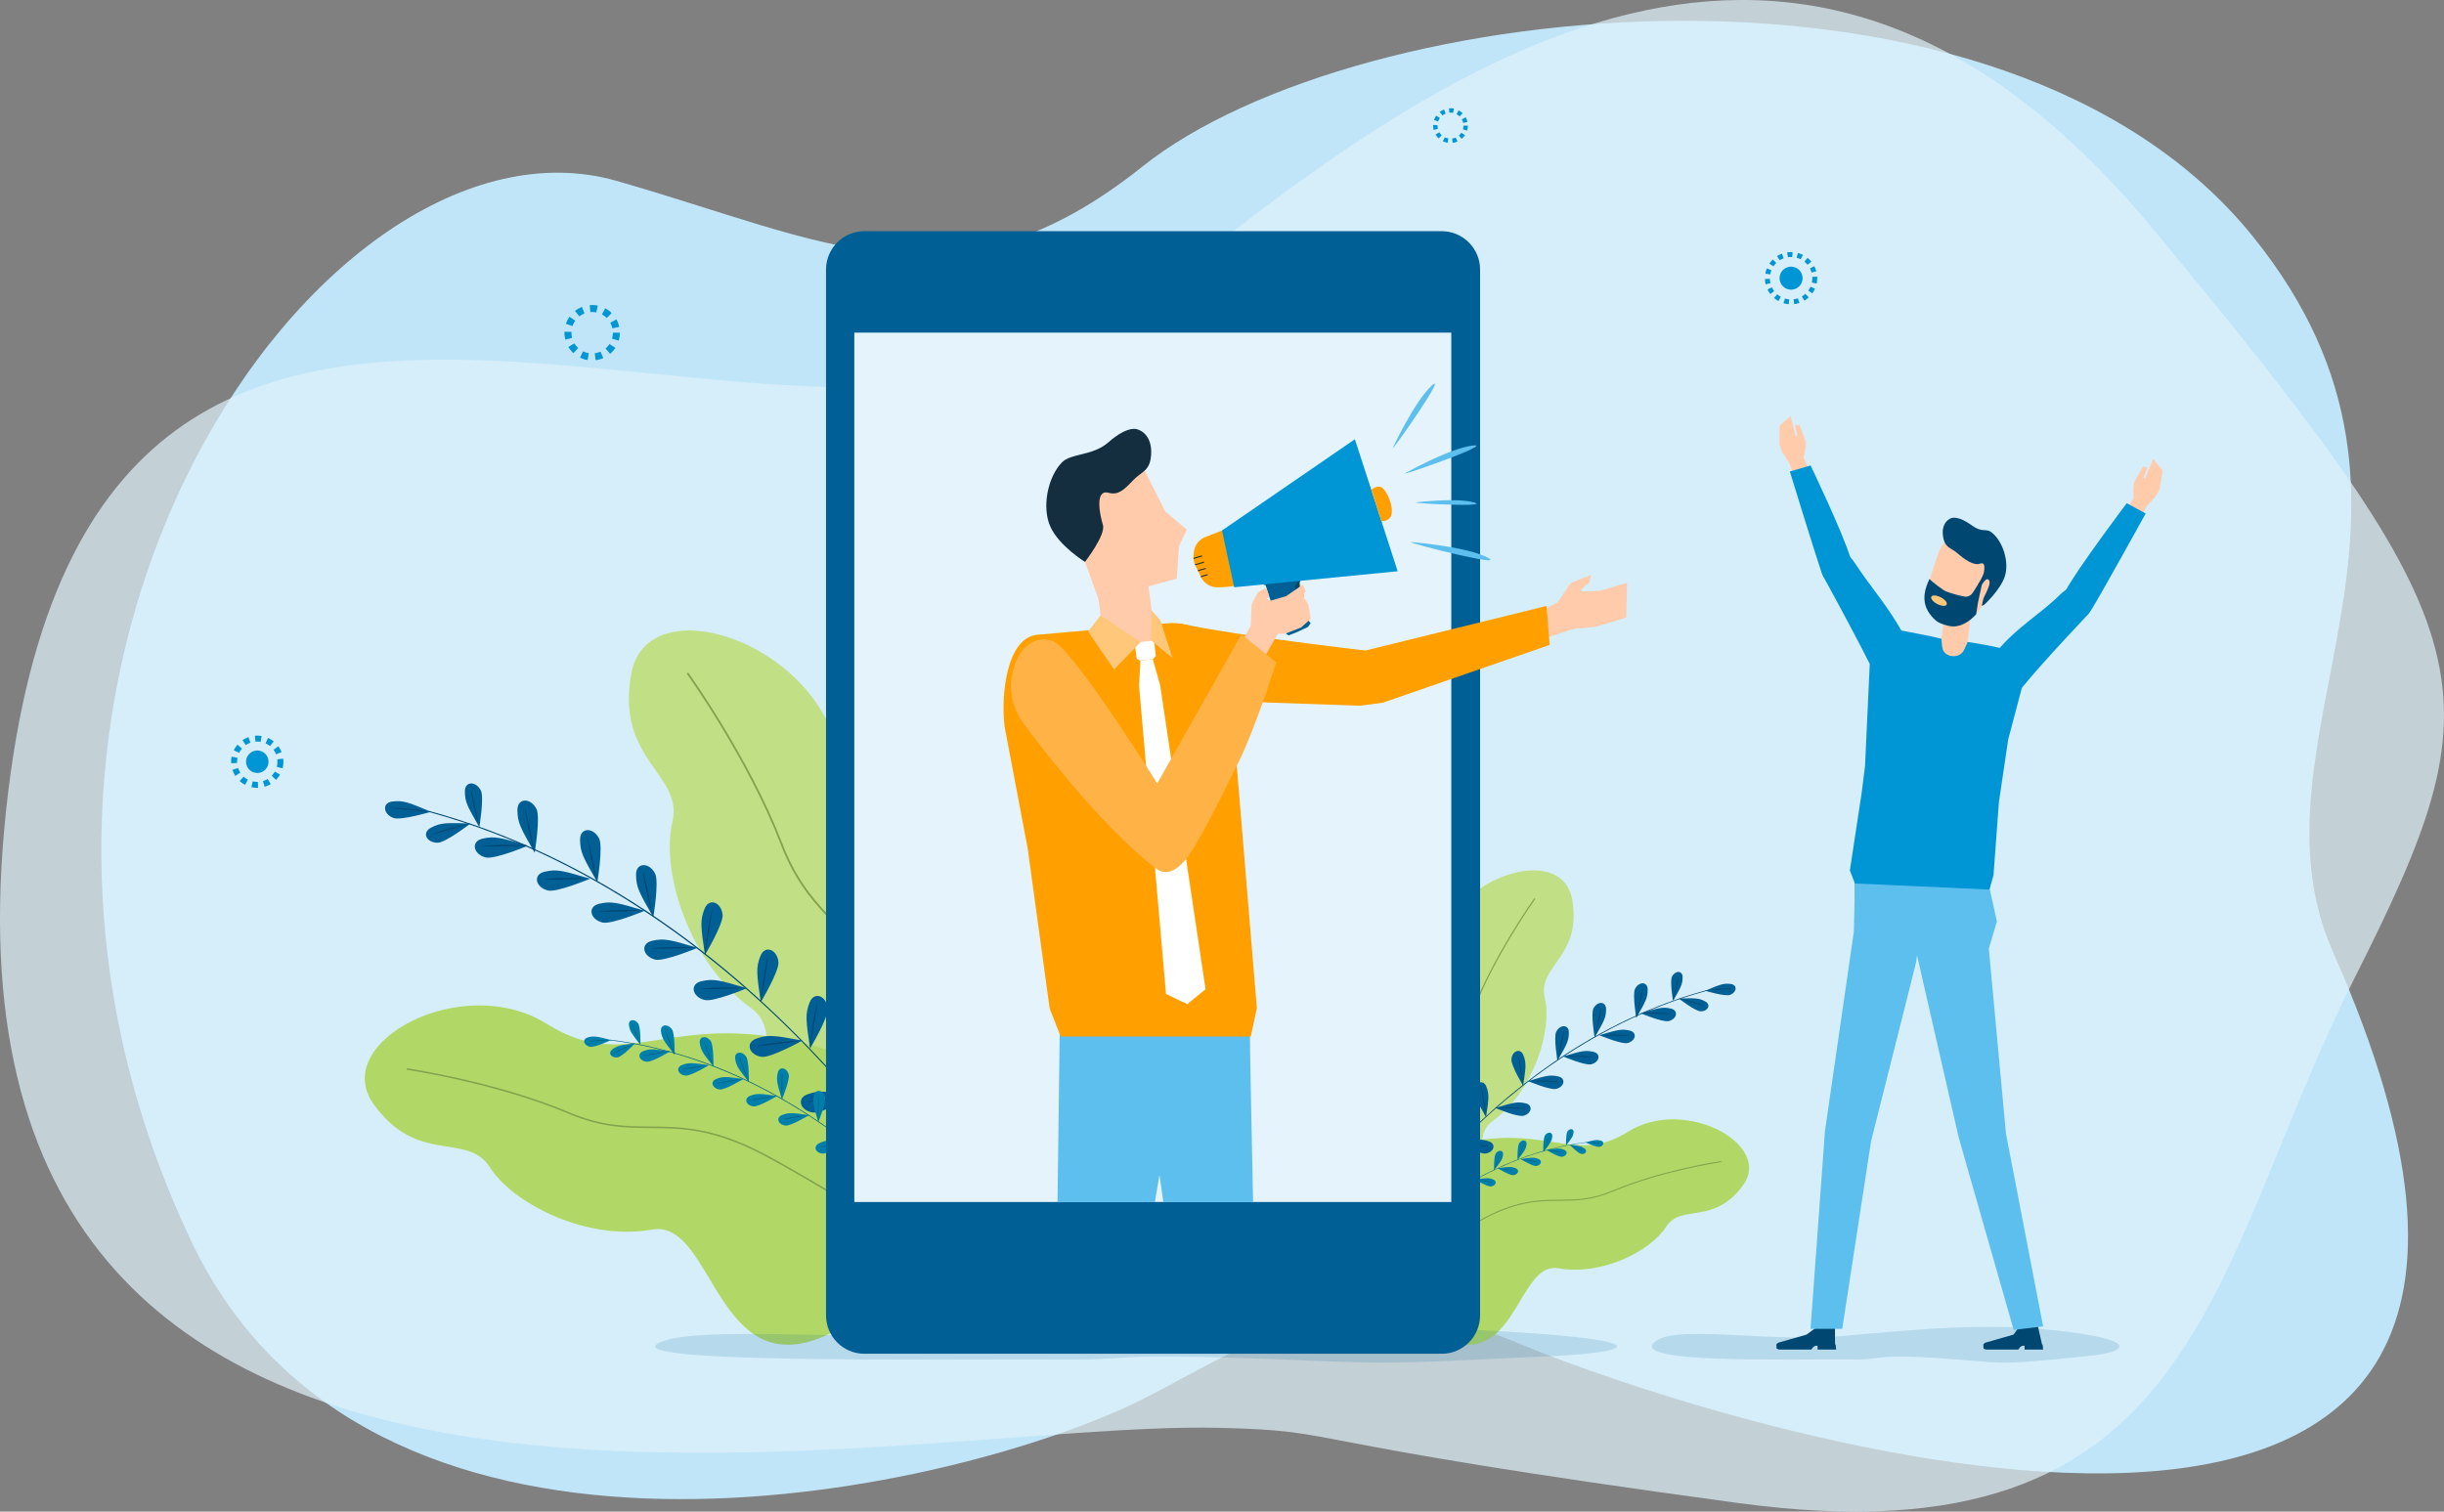 <svg xmlns="http://www.w3.org/2000/svg" id="_レイヤー_2" data-name="レイヤー_2" viewBox="0 0 901.47 557.69"><rect x="0" y="0" width="901.47" height="557.69" fill="#808080" stroke="none"/><defs><style>.cls-1{fill:#ffc779}.cls-2{fill:#ffa000}.cls-3{fill:#ffcbab}.cls-5{fill:#004771}.cls-6{fill:#007fab}.cls-8,.cls-9{fill:#005f95}.cls-10{fill:#c1e086}.cls-11{fill:#fff}.cls-12{fill:#006080}.cls-9{opacity:.15}.cls-13{fill:#5cbfee}.cls-15{fill:#b1d866}.cls-18{fill:#333}.cls-19{fill:#84a24d}.cls-20{fill:#0096d5}</style></defs><g id="Layer_1"><path d="M414.45 519.56c-77.26 34.69-279.24 74.53-343.89-61.62-100.45-211.53 49.19-421.9 156.77-391.23 77.25 22.02 124.1 50.56 194.05-5.26C500.52-1.7 738.8-27.52 831.25 87.58c81.44 101.4-5.72 184.76 29.32 263.75 128.68 290.08-230.01 173.81-299.89 144.5-69.87-29.31-108.71 6.88-146.24 23.73Z" style="fill:#c0e5f8"/><path d="M449.81 526.78C325.72 523.74-26.63 610.63 1.6 305.49 29.84.36 299.27 214.68 421.37 112.58 543.48 10.48 669.44-66.01 794.33 84.72c124.88 150.73 127.75 169.9 73.84 276.73-53.9 106.84-55.38 216.34-226.96 193.08-171.58-23.25-143.1-26.57-191.41-27.75Z" style="fill:#e0f2fb;opacity:.7"/><path d="M358.31 455.67s42.68-53.17 25.09-86.29c-30.76-57.95-65.3-49.34-74.09-91.22-8.79-41.87-70.56-61.73-76.47-29.65-5.91 32.08 19.46 37.08 15.15 54.88-4.32 17.8 6.01 51.87 29.08 68.57 23.07 16.7-34.96 71.63 28.05 88.24 44.47 11.72 53.2-4.53 53.2-4.53Z" class="cls-10"/><path d="M351.43 461c-.12-.55-11.68-55.49-18.5-78.14-6.79-22.56-15.97-32.22-24.85-41.56-7.48-7.87-14.54-15.3-20.1-29.76-12.11-31.5-34.45-62.7-34.68-63.02l.55-.39c.22.31 22.61 31.58 34.76 63.17 5.51 14.33 12.53 21.72 19.96 29.53 8.93 9.4 18.17 19.12 25.01 41.83 6.83 22.68 18.4 77.65 18.51 78.2l-.66.14Z" class="cls-19"/><path d="M340.64 453.37s-7.4-58.09-38.36-66.98c-54.16-15.56-69.45 10.92-100.56-8.63-31.12-19.55-80.24 6.78-63.94 29.57 16.3 22.79 34.52 10.09 42.95 23.38s35.64 27.23 59.72 22.93c24.08-4.29 23.42 64.33 71.26 35.3 33.77-20.49 28.93-35.58 28.93-35.58Z" class="cls-15"/><path d="M339.83 460.8c-.41-.26-41.26-25.89-59.33-35.18-17.99-9.26-29.44-9.35-40.51-9.44-9.32-.07-18.13-.14-30.38-5.33-26.7-11.31-59.3-16.12-59.63-16.16l.08-.57c.33.05 33 4.86 59.77 16.2 12.14 5.14 20.89 5.21 30.16 5.29 11.14.09 22.65.18 40.77 9.5 18.09 9.31 58.96 34.95 59.37 35.21l-.31.49Z" class="cls-19"/><path d="M319.01 410.17s6.83-11.39 6.51-14.78c-.44-4.69-5.03-6.48-6.69-2.16-1.66 4.32-1.36 6.45.18 16.94Z" class="cls-8"/><path d="M321.63 393.33s-1.68 5.67-2.64 16.69c0 0 2.83-14.92 2.64-16.69Z" class="cls-5"/><path d="M240.97 338.41s2.2-13.1.66-16.14c-2.12-4.2-7.05-4.19-7.02.44.03 4.63 1.09 6.51 6.36 15.7Z" class="cls-8"/><path d="M237.25 321.77s.51 5.89 3.64 16.5c0 0-2.82-14.93-3.64-16.5Z" class="cls-5"/><path d="M260.02 352.3s6.83-11.39 6.51-14.78c-.44-4.69-5.03-6.48-6.69-2.16-1.66 4.32-1.36 6.45.18 16.94Z" class="cls-8"/><path d="M262.64 335.46s-1.68 5.67-2.64 16.69c0 0 2.83-14.92 2.64-16.69Z" class="cls-5"/><path d="M257.26 349.69s-12.25 5.14-15.56 4.34c-4.58-1.11-5.69-5.9-1.18-6.93 4.51-1.03 6.58-.43 16.74 2.59Z" class="cls-8"/><path d="M240.22 349.88s5.85-.85 16.9-.24c0 0-15.17.68-16.9.24Z" class="cls-5"/><path d="M275.48 364.6s-12.25 5.14-15.56 4.34c-4.58-1.11-5.69-5.91-1.18-6.93 4.51-1.03 6.58-.43 16.74 2.59Z" class="cls-8"/><path d="M258.44 364.79s5.85-.85 16.9-.24c0 0-15.17.68-16.9.24Z" class="cls-5"/><path d="M295.97 383.89s-11.61 6.45-14.99 6.02c-4.67-.6-6.31-5.25-1.93-6.76 4.37-1.52 6.5-1.15 16.92.75Z" class="cls-8"/><path d="M279.05 385.95s5.72-1.49 16.77-2.08c0 0-15.01 2.33-16.77 2.08Z" class="cls-5"/><path d="M314.86 404.43s-11.61 6.45-14.99 6.02c-4.67-.6-6.31-5.25-1.93-6.76 4.37-1.52 6.5-1.15 16.92.75Z" class="cls-8"/><path d="M297.94 406.49s5.72-1.49 16.77-2.08c0 0-15.01 2.33-16.77 2.08Z" class="cls-5"/><path d="M237.79 336.01s-12.25 5.14-15.56 4.34c-4.57-1.11-5.69-5.9-1.18-6.93 4.51-1.03 6.58-.43 16.74 2.59Z" class="cls-8"/><path d="M220.74 336.2s5.85-.85 16.9-.24c0 0-15.17.68-16.9.24Z" class="cls-5"/><path d="M217.66 324.19s-12.25 5.14-15.56 4.34c-4.58-1.11-5.69-5.91-1.18-6.93 4.51-1.03 6.58-.43 16.74 2.59Z" class="cls-8"/><path d="M200.61 324.39s5.85-.85 16.9-.24c0 0-15.17.68-16.9.24Z" class="cls-5"/><path d="M194.74 312s-12.25 5.14-15.56 4.34c-4.58-1.1-5.69-5.9-1.18-6.93 4.51-1.03 6.58-.43 16.74 2.59Z" class="cls-8"/><path d="M177.7 312.19s5.85-.85 16.9-.24c0 0-15.17.68-16.9.24Z" class="cls-5"/><path d="M173.56 303.8s-9.11 7.04-12.06 7.11c-4.08.09-6.09-3.67-2.54-5.54s5.42-1.83 14.6-1.56Z" class="cls-8"/><path d="M159.33 307.77s4.71-2.02 14.1-3.97c0 0-12.56 3.95-14.1 3.97Z" class="cls-5"/><path d="M158.96 299.5s-11.03 3.28-13.81 2.28c-3.84-1.38-4.35-5.62-.37-6.08 3.98-.46 5.71.25 14.18 3.8Z" class="cls-8"/><path d="M144.26 298.07s5.12-.19 14.58 1.38c0 0-13.14-.84-14.58-1.38Z" class="cls-5"/><path d="M280.62 369.72s6.83-11.39 6.51-14.78c-.44-4.69-5.03-6.48-6.69-2.16-1.66 4.32-1.36 6.45.18 16.94Z" class="cls-8"/><path d="M283.24 352.87s-1.68 5.67-2.64 16.69c0 0 2.83-14.92 2.64-16.69Z" class="cls-5"/><path d="M298.79 386.83s6.83-11.39 6.51-14.78c-.44-4.69-5.03-6.48-6.69-2.16-1.66 4.32-1.36 6.45.18 16.94Z" class="cls-8"/><path d="M301.41 369.98s-1.68 5.67-2.64 16.69c0 0 2.83-14.92 2.64-16.69Z" class="cls-5"/><path d="M220.32 325.49s2.2-13.1.66-16.14c-2.12-4.2-7.05-4.19-7.02.44.03 4.63 1.09 6.51 6.36 15.7Z" class="cls-8"/><path d="M216.6 308.85s.51 5.89 3.64 16.5c0 0-2.82-14.93-3.64-16.5Z" class="cls-5"/><path d="M197.21 314.59s2.2-13.1.66-16.14c-2.12-4.2-7.05-4.19-7.02.44.03 4.63 1.09 6.51 6.36 15.7Z" class="cls-8"/><path d="M193.5 297.95s.51 5.89 3.64 16.5c0 0-2.82-14.93-3.64-16.5Z" class="cls-5"/><path d="M176.8 305.18s1.85-10.99.56-13.54c-1.78-3.52-5.92-3.52-5.89.37s.91 5.46 5.33 13.17Z" class="cls-8"/><path d="M173.68 291.22s.43 4.94 3.05 13.84c0 0-2.36-12.52-3.05-13.84Z" class="cls-5"/><path d="M354.88 461.58c-.17-.32-17.49-32.17-50.25-67.89-30.24-32.96-80.18-76.04-146.42-94.12l.1-.36c29.29 7.99 57.87 21.5 84.94 40.13 21.66 14.91 42.4 33.11 61.66 54.11 32.79 35.75 50.13 67.64 50.3 67.95l-.33.18Z" class="cls-5"/><path d="M327.52 434.07s2.98-7.18 2.51-9.11c-.66-2.67-3.47-3.32-4.06-.68-.59 2.64-.24 3.85 1.55 9.79Z" class="cls-6"/><path d="M327.59 424.1s-.49 3.43-.1 9.89c0 0 .36-8.88.1-9.89Z" class="cls-12"/><path d="M276.21 399.22s.15-7.77-1-9.4c-1.59-2.25-4.44-1.82-4.03.85.41 2.68 1.19 3.67 5.02 8.54Z" class="cls-6"/><path d="M272.63 389.9s.8 3.37 3.52 9.24c0 0-2.91-8.4-3.52-9.24Z" class="cls-12"/><path d="M288.42 405.62s2.98-7.18 2.51-9.11c-.66-2.67-3.47-3.32-4.06-.68-.59 2.64-.24 3.85 1.55 9.79Z" class="cls-6"/><path d="M288.5 395.65s-.49 3.43-.1 9.89c0 0 .36-8.88.1-9.89Z" class="cls-12"/><path d="M286.6 404.35s-6.65 4.02-8.63 3.84c-2.74-.25-3.8-2.93-1.28-3.91 2.52-.98 3.77-.81 9.91.07Z" class="cls-6"/><path d="M276.75 405.92s3.31-.99 9.76-1.58c0 0-8.72 1.69-9.76 1.58Z" class="cls-12"/><path d="M298.42 411.42s-6.65 4.02-8.63 3.84c-2.74-.25-3.8-2.93-1.28-3.91 2.52-.98 3.77-.81 9.91.07Z" class="cls-6"/><path d="M288.57 412.99s3.31-.99 9.76-1.58c0 0-8.72 1.69-9.76 1.58Z" class="cls-12"/><path d="M311.93 420.83s-6.17 4.73-8.16 4.76c-2.75.05-4.1-2.5-1.7-3.75 2.4-1.25 3.66-1.22 9.86-1.02Z" class="cls-6"/><path d="M302.31 423.47s3.19-1.35 9.53-2.64c0 0-8.49 2.64-9.53 2.64Z" class="cls-12"/><path d="M324.62 431.1s-6.17 4.73-8.16 4.77c-2.75.05-4.1-2.5-1.7-3.75 2.4-1.25 3.66-1.22 9.86-1.02Z" class="cls-6"/><path d="M315 433.74s3.19-1.35 9.53-2.64c0 0-8.49 2.64-9.53 2.64Z" class="cls-12"/><path d="M274.16 398.1s-6.65 4.02-8.63 3.84c-2.74-.25-3.8-2.93-1.28-3.91 2.52-.98 3.77-.81 9.91.07Z" class="cls-6"/><path d="M264.31 399.67s3.31-.99 9.76-1.58c0 0-8.72 1.69-9.76 1.58Z" class="cls-12"/><path d="M261.5 392.98s-6.65 4.02-8.63 3.84c-2.74-.25-3.8-2.93-1.28-3.91 2.52-.98 3.77-.81 9.91.07Z" class="cls-6"/><path d="M251.65 394.55s3.31-.99 9.76-1.58c0 0-8.72 1.69-9.76 1.58Z" class="cls-12"/><path d="M247.19 387.88s-6.65 4.02-8.63 3.84c-2.74-.25-3.8-2.93-1.28-3.91 2.52-.98 3.77-.81 9.91.07Z" class="cls-6"/><path d="M237.34 389.45s3.31-.99 9.76-1.58c0 0-8.72 1.69-9.76 1.58Z" class="cls-12"/><path d="M234.24 384.95s-4.67 4.85-6.37 5.14c-2.35.4-3.84-1.61-1.94-2.99 1.89-1.38 2.98-1.52 8.32-2.15Z" class="cls-6"/><path d="M226.34 388.46s2.55-1.57 7.82-3.5c0 0-6.93 3.36-7.82 3.5Z" class="cls-12"/><path d="M225.42 383.71s-6.1 2.84-7.8 2.5c-2.34-.47-3-2.88-.73-3.49 2.27-.61 3.33-.35 8.53.99Z" class="cls-6"/><path d="M216.78 384.14s2.95-.55 8.56-.45c0 0-7.68.64-8.56.45Z" class="cls-12"/><path d="M301.83 413.94s2.98-7.18 2.51-9.11c-.66-2.67-3.47-3.32-4.06-.68-.59 2.64-.24 3.85 1.55 9.79Z" class="cls-6"/><path d="M301.91 403.97s-.49 3.43-.1 9.89c0 0 .36-8.88.1-9.89Z" class="cls-12"/><path d="M313.82 422.29s2.98-7.18 2.51-9.11c-.66-2.67-3.47-3.32-4.06-.68s-.24 3.85 1.55 9.79Z" class="cls-6"/><path d="M313.89 412.32s-.49 3.43-.1 9.89c0 0 .36-8.88.1-9.89Z" class="cls-12"/><path d="M263.15 393.5s.15-7.77-1-9.4c-1.59-2.25-4.44-1.82-4.03.85.41 2.68 1.19 3.67 5.02 8.54Z" class="cls-6"/><path d="M259.57 384.19s.8 3.37 3.52 9.24c0 0-2.91-8.4-3.52-9.24Z" class="cls-12"/><path d="M248.85 389.17s.15-7.77-1-9.4c-1.59-2.25-4.44-1.82-4.03.85.41 2.68 1.19 3.67 5.02 8.54Z" class="cls-6"/><path d="M245.27 379.86s.8 3.37 3.52 9.24c0 0-2.91-8.4-3.52-9.24Z" class="cls-12"/><path d="M236.23 385.47s.13-6.52-.84-7.88c-1.33-1.89-3.72-1.53-3.38.72.35 2.24 1 3.08 4.21 7.17Z" class="cls-6"/><path d="M233.23 377.66s.67 2.82 2.95 7.75c0 0-2.44-7.05-2.95-7.75Z" class="cls-12"/><path d="M352.67 460.75c-.13-.17-12.87-17.12-34.89-34.99-20.32-16.49-52.91-37.15-92.79-41.95l.03-.22c17.63 2.12 35.33 7.49 52.59 15.96 13.81 6.77 27.37 15.53 40.32 26.04 22.04 17.89 34.8 34.86 34.93 35.02l-.17.13Z" class="cls-12"/><path d="M496.53 469.26s-28.35-35.31-16.67-57.31c20.43-38.49 43.37-32.78 49.21-60.59 5.84-27.81 46.87-41 50.79-19.69 3.93 21.31-12.93 24.63-10.06 36.45 2.87 11.82-3.99 34.45-19.31 45.54-15.32 11.1 23.22 47.58-18.63 58.61-29.54 7.78-35.33-3.01-35.33-3.01Z" class="cls-10"/><path d="M501.1 472.8c.08-.37 7.76-36.86 12.29-51.9 4.51-14.98 10.61-21.4 16.51-27.61 4.97-5.23 9.66-10.16 13.35-19.76 8.04-20.92 22.88-41.65 23.03-41.85l-.36-.26c-.15.21-15.02 20.98-23.09 41.96-3.66 9.52-8.32 14.42-13.25 19.62-5.93 6.24-12.07 12.7-16.61 27.78-4.54 15.06-12.22 51.57-12.3 51.94l.44.09Z" class="cls-19"/><path d="M508.26 467.73s4.92-38.58 25.48-44.49c35.98-10.34 46.13 7.25 66.8-5.73 20.67-12.98 53.3 4.5 42.47 19.64-10.83 15.14-22.93 6.7-28.53 15.53-5.6 8.82-23.67 18.08-39.67 15.23-16-2.85-15.55 42.73-47.33 23.45-22.43-13.61-19.22-23.63-19.22-23.63Z" class="cls-15"/><path d="M508.8 472.66c.27-.17 27.4-17.19 39.4-23.37 11.95-6.15 19.55-6.21 26.9-6.27 6.19-.05 12.04-.09 20.18-3.54 17.73-7.51 39.39-10.7 39.61-10.74l-.06-.38c-.22.03-21.92 3.23-39.7 10.76-8.06 3.42-13.88 3.46-20.03 3.51-7.4.06-15.05.12-27.08 6.31-12.01 6.18-39.16 23.21-39.43 23.39l.2.32Z" class="cls-19"/><path d="M522.63 439.04s-4.54-7.56-4.33-9.82c.29-3.11 3.34-4.3 4.45-1.43 1.1 2.87.91 4.29-.12 11.25Z" class="cls-8"/><path d="M520.89 427.85s1.11 3.77 1.76 11.09c0 0-1.88-9.91-1.76-11.09Z" class="cls-5"/><path d="M574.46 391.37s-1.46-8.7-.44-10.72c1.41-2.79 4.68-2.78 4.66.29-.02 3.07-.72 4.32-4.22 10.43Z" class="cls-8"/><path d="M576.93 380.32s-.34 3.91-2.42 10.96c0 0 1.87-9.91 2.42-10.96Z" class="cls-5"/><path d="M561.81 400.6s-4.54-7.56-4.33-9.82c.29-3.11 3.34-4.3 4.45-1.43 1.1 2.87.91 4.29-.12 11.25Z" class="cls-8"/><path d="M560.07 389.41s1.11 3.77 1.76 11.09c0 0-1.88-9.91-1.76-11.09Z" class="cls-5"/><path d="M563.64 398.86s8.13 3.41 10.33 2.88c3.04-.73 3.78-3.92.78-4.61-3-.68-4.37-.29-11.12 1.72Z" class="cls-8"/><path d="M574.96 398.99s-3.89-.57-11.22-.16c0 0 10.08.45 11.22.16Z" class="cls-5"/><path d="M551.54 408.77s8.13 3.42 10.33 2.88c3.04-.73 3.78-3.92.78-4.61-3-.68-4.37-.29-11.12 1.72Z" class="cls-8"/><path d="M562.86 408.89s-3.89-.57-11.22-.16c0 0 10.08.45 11.22.16Z" class="cls-5"/><path d="M537.93 421.58s7.71 4.28 9.96 4c3.1-.4 4.19-3.48 1.28-4.49-2.9-1.01-4.31-.76-11.24.5Z" class="cls-8"/><path d="M549.17 422.95s-3.8-.99-11.14-1.38c0 0 9.97 1.55 11.14 1.38Z" class="cls-5"/><path d="M525.38 435.23s7.71 4.28 9.96 4c3.1-.4 4.19-3.48 1.28-4.49-2.9-1.01-4.31-.76-11.24.5Z" class="cls-8"/><path d="M536.62 436.59s-3.8-.99-11.14-1.38c0 0 9.97 1.55 11.14 1.38Z" class="cls-5"/><path d="M576.58 389.78s8.13 3.42 10.33 2.88c3.04-.73 3.78-3.92.78-4.61-3-.68-4.37-.29-11.12 1.72Z" class="cls-8"/><path d="M587.9 389.9s-3.89-.57-11.22-.16c0 0 10.08.45 11.22.16Z" class="cls-5"/><path d="M589.95 381.93s8.13 3.41 10.33 2.88c3.04-.73 3.78-3.92.78-4.61-3-.68-4.37-.29-11.12 1.72Z" class="cls-8"/><path d="M601.27 382.06s-3.89-.57-11.22-.16c0 0 10.08.45 11.22.16Z" class="cls-5"/><path d="M605.17 373.83s8.13 3.42 10.33 2.88c3.04-.73 3.78-3.92.78-4.61-3-.68-4.37-.29-11.12 1.72Z" class="cls-8"/><path d="M616.49 373.96s-3.89-.57-11.22-.16c0 0 10.08.45 11.22.16Z" class="cls-5"/><path d="M619.23 368.39s6.05 4.67 8.01 4.72c2.71.06 4.04-2.44 1.68-3.68-2.36-1.24-3.6-1.21-9.7-1.04Z" class="cls-8"/><path d="M628.69 371.02s-3.13-1.34-9.36-2.64c0 0 8.34 2.63 9.36 2.64Z" class="cls-5"/><path d="M628.93 365.53s7.33 2.18 9.17 1.52c2.55-.92 2.89-3.73.24-4.04-2.65-.31-3.79.16-9.42 2.53Z" class="cls-8"/><path d="M638.7 364.58s-3.4-.12-9.68.92c0 0 8.73-.56 9.68-.92Z" class="cls-5"/><path d="M548.13 412.17s-4.54-7.56-4.33-9.82c.29-3.11 3.34-4.3 4.45-1.43 1.1 2.87.91 4.29-.12 11.25Z" class="cls-8"/><path d="M546.39 400.98s1.11 3.77 1.76 11.09c0 0-1.88-9.91-1.76-11.09Z" class="cls-5"/><path d="M536.06 423.53s-4.54-7.56-4.33-9.82c.29-3.11 3.34-4.3 4.45-1.43 1.1 2.87.91 4.29-.12 11.25Z" class="cls-8"/><path d="M534.32 412.34s1.11 3.77 1.75 11.09c0 0-1.88-9.91-1.75-11.09Z" class="cls-5"/><path d="M588.18 382.79s-1.46-8.7-.44-10.72c1.41-2.79 4.68-2.78 4.66.29-.02 3.07-.72 4.32-4.22 10.43Z" class="cls-8"/><path d="M590.65 371.74s-.34 3.91-2.42 10.96c0 0 1.87-9.91 2.42-10.96Z" class="cls-5"/><path d="M603.53 375.55s-1.46-8.7-.44-10.72c1.41-2.79 4.68-2.78 4.66.29-.02 3.07-.72 4.32-4.22 10.43Z" class="cls-8"/><path d="M606 364.5s-.34 3.91-2.42 10.96c0 0 1.87-9.91 2.42-10.96Z" class="cls-5"/><path d="M617.09 369.3s-1.23-7.3-.37-8.99c1.18-2.34 3.93-2.33 3.91.24-.02 2.58-.61 3.63-3.54 8.75Z" class="cls-8"/><path d="M619.16 360.03s-.28 3.28-2.03 9.2c0 0 1.57-8.32 2.03-9.2Z" class="cls-5"/><path d="M498.8 473.18c.11-.21 11.62-21.37 33.38-45.09 20.08-21.89 53.26-50.51 97.25-62.52l-.07-.24c-19.45 5.31-38.44 14.28-56.42 26.65-14.38 9.9-28.16 21.99-40.96 35.94-21.78 23.75-33.3 44.92-33.41 45.13l.22.12Z" class="cls-5"/><path d="M516.98 454.91s-1.98-4.77-1.66-6.05c.44-1.78 2.3-2.2 2.7-.45.39 1.75.16 2.56-1.03 6.5Z" class="cls-6"/><path d="M516.93 448.29s.32 2.28.07 6.57c0 0-.24-5.9-.07-6.57Z" class="cls-12"/><path d="M551.06 431.76s-.1-5.16.66-6.24c1.06-1.49 2.95-1.21 2.67.57-.28 1.78-.79 2.44-3.34 5.67Z" class="cls-6"/><path d="M553.43 425.57s-.53 2.24-2.34 6.14c0 0 1.93-5.58 2.34-6.14Z" class="cls-12"/><path d="M542.95 436.02s-1.98-4.77-1.66-6.05c.44-1.78 2.3-2.2 2.7-.45.39 1.76.16 2.56-1.03 6.5Z" class="cls-6"/><path d="M542.9 429.39s.32 2.28.07 6.57c0 0-.24-5.9-.07-6.57Z" class="cls-12"/><path d="M544.15 435.17s4.42 2.67 5.73 2.55c1.82-.16 2.52-1.95.85-2.6-1.68-.65-2.51-.54-6.58.05Z" class="cls-6"/><path d="M550.7 436.21s-2.2-.66-6.48-1.05c0 0 5.8 1.12 6.48 1.05Z" class="cls-12"/><path d="M536.3 439.86s4.42 2.67 5.73 2.55c1.82-.16 2.52-1.95.85-2.6-1.68-.65-2.51-.54-6.58.05Z" class="cls-6"/><path d="M542.85 440.91s-2.2-.66-6.48-1.05c0 0 5.79 1.12 6.48 1.05Z" class="cls-12"/><path d="M527.33 446.12s4.1 3.14 5.42 3.16c1.83.04 2.72-1.66 1.13-2.49-1.59-.83-2.43-.81-6.55-.68Z" class="cls-6"/><path d="M533.72 447.87s-2.12-.9-6.33-1.75c0 0 5.64 1.75 6.33 1.75Z" class="cls-12"/><path d="M518.9 452.94s4.1 3.14 5.42 3.17c1.83.04 2.72-1.66 1.13-2.49-1.59-.83-2.43-.81-6.55-.68Z" class="cls-6"/><path d="M525.29 454.69s-2.12-.9-6.33-1.75c0 0 5.64 1.75 6.33 1.75Z" class="cls-12"/><path d="M552.42 431.02s4.42 2.67 5.73 2.55c1.82-.16 2.52-1.95.85-2.6-1.68-.65-2.51-.54-6.58.05Z" class="cls-6"/><path d="M558.96 432.06s-2.2-.66-6.48-1.05c0 0 5.79 1.12 6.48 1.05Z" class="cls-12"/><path d="M560.83 427.62s4.42 2.67 5.73 2.55c1.82-.16 2.52-1.95.85-2.6s-2.51-.54-6.58.05Z" class="cls-6"/><path d="M567.37 428.66s-2.2-.66-6.48-1.05c0 0 5.79 1.12 6.48 1.05Z" class="cls-12"/><path d="M570.33 424.23s4.42 2.67 5.73 2.55c1.82-.16 2.52-1.95.85-2.6-1.68-.65-2.51-.54-6.58.05Z" class="cls-6"/><path d="M576.87 425.28s-2.2-.66-6.48-1.05c0 0 5.8 1.12 6.48 1.05Z" class="cls-12"/><path d="M578.94 422.29s3.1 3.22 4.23 3.42c1.56.27 2.55-1.07 1.29-1.99-1.26-.92-1.98-1.01-5.52-1.43Z" class="cls-6"/><path d="M584.18 424.62s-1.7-1.04-5.19-2.33c0 0 4.6 2.23 5.19 2.33Z" class="cls-12"/><path d="M584.79 421.46s4.05 1.89 5.18 1.66c1.55-.31 1.99-1.91.49-2.32-1.51-.4-2.21-.23-5.67.66Z" class="cls-6"/><path d="M590.53 421.75s-1.96-.36-5.68-.3c0 0 5.1.42 5.68.3Z" class="cls-12"/><path d="M534.04 441.54s-1.98-4.77-1.66-6.05c.44-1.78 2.3-2.2 2.7-.45s.16 2.56-1.03 6.5Z" class="cls-6"/><path d="M533.99 434.92s.32 2.28.07 6.57c0 0-.24-5.9-.07-6.57Z" class="cls-12"/><path d="M526.08 447.09s-1.98-4.77-1.66-6.05c.44-1.78 2.3-2.2 2.7-.45.39 1.76.16 2.56-1.03 6.5Z" class="cls-6"/><path d="M526.03 440.46s.32 2.28.07 6.57c0 0-.24-5.9-.07-6.57Z" class="cls-12"/><path d="M559.73 427.96s-.1-5.16.66-6.24c1.06-1.49 2.95-1.21 2.67.57-.28 1.78-.79 2.44-3.34 5.67Z" class="cls-6"/><path d="M562.11 421.78s-.53 2.24-2.34 6.14c0 0 1.93-5.58 2.34-6.14Z" class="cls-12"/><path d="M569.23 425.09s-.1-5.16.66-6.24c1.06-1.49 2.95-1.21 2.67.57-.28 1.78-.79 2.44-3.34 5.67Z" class="cls-6"/><path d="M571.61 418.9s-.53 2.24-2.34 6.14c0 0 1.93-5.58 2.34-6.14Z" class="cls-12"/><path d="M577.61 422.63s-.08-4.33.56-5.24c.89-1.25 2.47-1.01 2.24.48-.23 1.49-.66 2.05-2.8 4.76Z" class="cls-6"/><path d="M579.61 417.44s-.45 1.88-1.96 5.15c0 0 1.62-4.68 1.96-5.15Z" class="cls-12"/><path d="M500.27 472.63c.08-.11 8.55-11.37 23.18-23.24 13.5-10.95 35.14-24.67 61.63-27.86l-.02-.14c-11.71 1.41-23.47 4.98-34.93 10.6-9.17 4.5-18.18 10.32-26.78 17.29-14.64 11.88-23.11 23.15-23.2 23.26l.12.09Z" class="cls-12"/><path d="M531.77 499.45H318.84c-7.82 0-14.16-6.35-14.16-14.16V99.45c0-7.82 6.35-14.16 14.16-14.16h212.93c7.82 0 14.16 6.35 14.16 14.16v385.84c0 7.82-6.35 14.16-14.16 14.16Z" class="cls-8"/><path d="M315.12 122.71h220.2v320.74h-220.2z" style="fill:#e5f4fc" transform="rotate(180 425.215 283.085)"/><path d="M420.15 381.19h40.86l.22 14.42.97 47.9h-33.08l-8.97-62.32z" class="cls-13"/><path d="M390.87 381.19h45.75l-10.66 62.32h-35.9l.81-62.32z" class="cls-13"/><path d="m567.24 225.94 7.28-3.7 4.88-7.17 7.47-2.94-.59 2.68-2.84 2.48-.22.9 6.94-.23 9.98-2.94-.31 12.82-6.41 2-5.61 1.52-7.15.6-11.23 3.63-2.19-9.65z" class="cls-3"/><path d="m428.04 241.66.44-2.76c.55-3.81 4.71-9.36 8.47-8.55 19.52 4.2 66.69 9.65 66.69 9.65l66.79-16.44 1.16 14.37-61.54 21.33-8.6 1.11-60.32-2.12c-8.73-1.34-14.2-8.99-13.1-16.59Z" class="cls-2"/><path d="M391.26 382.42h70.08l2.26-10.46-8.71-105.01-2.29-19.12c-1.34-11.18-11.49-19.17-22.67-17.83l-47.56 4.21c-11.18 1.34-13.19 22.48-11.86 33.67l8.55 45.11 8.12 59.13 4.07 10.3ZM479.23 215.01l.31.4s.29 2.09 1.45 4c.15.25.12.56-.08.77l-.74.73s-1.5-2.54-1.51-3.52.58-2.38.58-2.38Z" class="cls-2"/><path d="M466.34 214.32c-.06-.22-.13-.43-.19-.65l10.31-1.75v.04l4.63-.77.29 1.71c-2.6 1.25-2.87 4.05-2.79 5.64l3.84 10.15 1 1.24-1.01 1.4-4.33 2.01-2.69 1.04s-2.7.69-8.59-18.51l-2.24-.58-.06-.34-.03-.17 1.86-.46Z" class="cls-8"/><path d="m479.33 221.62 1.13-.82s-2-5.35-.71-7.13c0 0-1.62 1.42-1.99 2.55-.37 1.12 1.56 5.4 1.56 5.4Z" class="cls-5"/><path d="m452.91 194.87-8.32 3.26a6.713 6.713 0 0 0-4.24 5.65l-.11 1.24a6.71 6.71 0 0 0 .64 3.53l2.09 4.33a6.718 6.718 0 0 0 6.23 3.8c2.59-.07 5.77-.28 7.91-.86l-4.19-20.94Z" class="cls-2"/><path d="m443.36 204.89.12.39-3.22.95c-.01-.14-.03-.28-.03-.42l3.14-.93ZM444.16 207.59l-3.27.97c-.06-.13-.1-.26-.15-.38l3.31-.98.12.39ZM444.84 209.89l-2.9.86-.18-.38 2.96-.87.12.39zM445.52 212.2l-2.51.74s-.03-.05-.04-.07l-.15-.3 2.58-.76.12.39Z" class="cls-18"/><path d="m450.73 195.72 49.02-33.67 15.78 48.7-60.3 5.92-4.5-20.95z" class="cls-20"/><path d="M505.81 180.61s2.2-1.63 3.61-.9c2.6 1.34 5.15 8.86 3.38 11.19-1.14 1.5-3.25 1.42-3.25 1.42l-3.74-11.71Z" class="cls-2"/><path d="M513.68 165.35s7.99-17.15 14.36-23.03c6.36-5.88-13.51 22.8-14.36 23.03ZM518.04 174.71s16.5-9.27 25.09-10.33c8.6-1.06-24.28 10.64-25.09 10.33ZM522.14 185.37s14.84-1.84 21.44-.04c6.61 1.8-20.94.51-21.44.04ZM520.24 199.96s20.07 1.53 28.31 5.67c8.24 4.13-27.78-4.92-28.31-5.67Z" class="cls-13"/><path d="m405.28 221.3 28.78-7.82.81-11.95 2.87-6.14-7.94-6.7-9.1-18.1-30.42 9.47 15 41.24z" class="cls-3"/><path d="m412.6 238.86 8.5-1.06c2.81-.35 5.12-1.55 4.76-4.36l-3.47-26.73-18.7 2.33 3.16 25.37a5.132 5.132 0 0 0 5.73 4.46Z" class="cls-3"/><path d="M400.19 207.31s7.75-9.97 6.62-13.64c-1.13-3.68-3.1-13.28 2.09-11.86 3.52.96 5.66-1.02 8.93-4.5 3.26-3.47 6.39-3.39 6.76-9.58.37-6.2-2.84-8.73-5.26-9.39-1.21-.33-4.66-.32-10.46 4.81-5.8 5.13-13.8 3.97-17.17 7.44-5.32 5.48-7.49 16.72-4.23 23.81s12.73 12.91 12.73 12.91Z" style="fill:#142d3f"/><path d="m419.26 243.11 1.39.61 4.61-.55 1.08-1.14-.69-5.75-7.11.85.72 5.98z" class="cls-11"/><path d="m427.97 228.77-3.27-3.62-.11 11.1 7.9 6.56-4.52-14.04zM401.32 232.92l4.63-5.89 14.76 9.87-9.78 10.12-9.61-14.1z" class="cls-1"/><path d="m425.21 243.17 2.69 9.49 16.77 112.3-6.74 5.5-7.85-3.75-9.93-113.72.5-9.27 4.56-.55z" class="cls-11"/><path d="m468.14 220.02-.78.88 1.07.77 5.93-1.71 6.17-4.25 1.12 2.43-.74 1.13.07 1.17 1.64 2.66.81 5.24-3.56 3.19-5.64 2.2-2.89.16-5.69 9.83-9.18-4.01 4.87-8.9.33-7.84 2.32-4.55 3.13-1.53 1.02 3.13z" class="cls-3"/><path d="M470.71 244.38s-7.56 24.36-14.3 37.65c-3.03 5.97-10.11 20.99-16.31 31.12-3.44 5.63-8.56 11.27-13.77 7.22-16.92-13.14-34.97-35.05-48.19-52.55-7.29-9.65-5.81-19.17-2.57-25.43 3.25-6.29 10.31-8.86 15.43-3.97 10.77 10.3 35.84 50.63 35.84 50.63l31.09-55.08 12.79 10.4Z" style="fill:#ffb347"/><path d="M94.89 290.65c-.73 0-1.46-.08-2.16-.24l.49-2.14c.55.12 1.11.19 1.67.19h.23l.06 2.19h-.28Zm2.73-.39-.63-2.1c.62-.18 1.2-.44 1.75-.77l1.13 1.88c-.7.42-1.46.76-2.25 1Zm-7.21-.71c-.73-.39-1.41-.86-2.02-1.42l1.48-1.61c.47.43.99.8 1.56 1.1l-1.02 1.94Zm11.39-1.82-1.57-1.53c.44-.46.83-.97 1.14-1.52l1.91 1.07c-.41.72-.9 1.38-1.48 1.98Zm-14.99-1.48c-.45-.69-.81-1.44-1.06-2.23l2.08-.68c.2.61.47 1.18.82 1.72l-1.84 1.19Zm17.4-2.78-2.12-.55c.16-.62.24-1.25.24-1.89 0-.3-.02-.6-.05-.89l2.18-.26c.04.37.07.76.07 1.15 0 .83-.1 1.65-.31 2.44Zm-18.93-1.87c-.01-.19-.02-.38-.02-.57 0-.63.06-1.27.18-1.88l2.15.42a7.937 7.937 0 0 0-.13 1.91l-2.19.12Zm16.53-3.31c-.23-.59-.54-1.15-.92-1.67l1.77-1.3c.49.67.89 1.4 1.2 2.16l-2.04.8Zm-13.6-.52-1.97-.96c.36-.74.82-1.43 1.36-2.06l1.66 1.43c-.42.49-.77 1.02-1.05 1.59Zm11.36-2.52c-.49-.4-1.04-.74-1.62-1l.91-1.99c.75.34 1.46.77 2.1 1.3l-1.38 1.7Zm-8.89-.35-1.24-1.81c.68-.47 1.42-.85 2.19-1.13l.74 2.06c-.6.21-1.17.51-1.69.87Zm5.45-1.21c-.62-.1-1.26-.13-1.91-.07l-.19-2.18c.82-.07 1.67-.04 2.46.09l-.36 2.16ZM99.04 281.03c0 2.29-1.85 4.14-4.14 4.14s-4.14-1.85-4.14-4.14 1.85-4.14 4.14-4.14 4.14 1.85 4.14 4.14ZM219.7 132.89l-.33-2.56c.73-.09 1.45-.29 2.12-.59l1.04 2.36c-.9.4-1.86.66-2.83.78Zm-2.95-.06c-.97-.16-1.91-.46-2.81-.89l1.13-2.32a7.5 7.5 0 0 0 2.09.67l-.42 2.55Zm8.28-2.29-1.67-1.97c.56-.48 1.05-1.03 1.46-1.65l2.16 1.42c-.54.82-1.2 1.57-1.95 2.2Zm-13.51-.25a9.938 9.938 0 0 1-1.86-2.28l2.21-1.33c.38.63.85 1.2 1.39 1.71l-1.74 1.9Zm16.69-4.62-2.47-.74c.21-.7.31-1.43.31-2.18h2.58c0 .99-.14 1.97-.42 2.91Zm-19.69-.38c-.21-.82-.32-1.68-.32-2.54v-.38l2.59.09v.3c0 .65.07 1.29.23 1.9l-2.5.64Zm17.36-4.15a8 8 0 0 0-.77-2.06l2.26-1.25c.48.86.82 1.79 1.03 2.76l-2.52.54Zm-14.7-.84-2.45-.83c.32-.93.77-1.81 1.34-2.62l2.11 1.49c-.43.61-.77 1.27-1 1.96Zm12.61-2.98c-.53-.52-1.12-.96-1.77-1.31l1.22-2.27c.87.46 1.67 1.05 2.37 1.75l-1.82 1.84Zm-10.09-.58-1.6-2.03c.78-.61 1.63-1.11 2.55-1.47l.95 2.4c-.69.27-1.33.64-1.91 1.1Zm6.25-1.47c-.71-.15-1.47-.19-2.19-.12l-.23-2.57c.98-.08 1.99-.03 2.94.16l-.52 2.53ZM535.81 52.7l-.2-1.6c.46-.06.91-.18 1.33-.37l.65 1.48c-.56.25-1.16.41-1.78.49Zm-1.85-.03c-.61-.1-1.2-.29-1.76-.56l.71-1.46c.42.2.86.34 1.31.42l-.26 1.59Zm5.19-1.44L538.1 50c.35-.3.66-.65.91-1.04l1.35.89c-.34.52-.75.98-1.22 1.38Zm-8.47-.16c-.46-.42-.85-.9-1.17-1.43l1.39-.83c.24.4.53.75.87 1.07l-1.09 1.19Zm10.46-2.89-1.55-.46c.13-.44.2-.9.2-1.36h1.62c0 .62-.09 1.23-.26 1.82Zm-12.34-.24c-.13-.51-.2-1.05-.2-1.59v-.24l1.62.05v.19c0 .4.05.81.14 1.19l-1.57.4Zm10.88-2.6c-.1-.45-.26-.89-.48-1.29l1.42-.78c.3.54.52 1.12.65 1.73l-1.58.34Zm-9.21-.53-1.53-.52c.2-.58.48-1.13.84-1.64l1.32.93c-.27.38-.48.8-.63 1.23Zm7.9-1.86c-.33-.33-.7-.6-1.11-.82l.76-1.42c.54.29 1.04.66 1.48 1.09l-1.14 1.15Zm-6.32-.36-1-1.27c.49-.38 1.02-.69 1.6-.92l.6 1.5c-.43.17-.83.4-1.19.69Zm3.91-.93a4.84 4.84 0 0 0-1.37-.08l-.14-1.61c.61-.05 1.24-.02 1.84.1l-.33 1.59ZM659.79 112.23c-.66-.06-1.32-.18-1.96-.38l.53-1.73c.51.16 1.05.26 1.59.31l-.16 1.8Zm1.99-.03-.22-1.8c.54-.06 1.07-.18 1.58-.36l.58 1.72c-.63.21-1.28.36-1.95.44Zm-5.79-1.13c-.58-.32-1.13-.7-1.64-1.14l1.18-1.37c.41.35.86.67 1.33.92l-.87 1.59Zm9.55-.15-.92-1.56c.47-.27.9-.6 1.3-.97l1.22 1.34c-.49.45-1.03.85-1.6 1.19Zm-12.55-2.44c-.4-.53-.76-1.1-1.04-1.7l1.63-.78c.23.49.52.95.85 1.38l-1.44 1.1Zm15.48-.24-1.47-1.06c.31-.44.59-.91.8-1.41l1.66.73c-.27.61-.6 1.19-.99 1.73Zm-17.2-3.34c-.16-.65-.25-1.31-.26-1.98l1.81-.05c.02.54.09 1.08.22 1.6l-1.76.43Zm18.8-.29-1.77-.37c.11-.53.16-1.07.16-1.61 0-.16 0-.32-.02-.48l1.81-.11c.01.19.02.39.02.58 0 .67-.07 1.34-.2 1.99Zm-17.13-3.36-1.78-.31c.11-.66.3-1.31.55-1.92l1.68.68c-.2.5-.35 1.02-.45 1.55Zm15.25-.7c-.15-.52-.35-1.03-.59-1.51l1.61-.83c.3.59.55 1.21.73 1.86l-1.74.48Zm-14.05-2.29-1.5-1.01c.37-.55.8-1.07 1.28-1.53l1.26 1.3c-.39.38-.74.8-1.04 1.24Zm12.56-.58c-.34-.42-.73-.8-1.15-1.15l1.14-1.41c.52.42.99.89 1.41 1.41l-1.4 1.15Zm-10.25-1.66-.97-1.53c.56-.36 1.16-.66 1.79-.89l.63 1.7c-.51.19-.99.43-1.45.72Zm7.75-.36c-.48-.25-.99-.44-1.51-.58l.47-1.75c.64.17 1.27.42 1.86.72l-.83 1.61Zm-4.73-.77-.27-1.79c.65-.1 1.33-.13 1.99-.09l-.11 1.81c-.54-.03-1.09 0-1.62.07ZM664.88 102.63c0 2.34-1.9 4.24-4.24 4.24s-4.24-1.9-4.24-4.24 1.9-4.24 4.24-4.24 4.24 1.9 4.24 4.24Z" class="cls-20"/><path d="M397.43 501.53c-59.12-.07-168.07 1.38-154.62-5.98 13.45-7.36 84.42-.15 142.59-2.62 58.17-2.46 110.84-5.29 170.33-1.66 59.5 3.64 43.32 7.82 17.21 9.01-47.99 2.17-56.5 3.11-84.32 1.92-81.43-3.49-68.17-.64-91.19-.67ZM685.05 501.53c-28.73-.07-81.69 1.38-75.15-5.98 6.54-7.36 41.03-.15 69.3-2.62 28.27-2.46 53.87-5.29 82.78-1.66 28.92 3.64 21.05 7.82 8.36 9.01-23.32 2.17-27.46 3.11-40.98 1.92-39.58-3.49-33.13-.64-44.32-.67Z" class="cls-9"/><path d="m783.94 188.67 3.08-4.95-.17-2.37.2-3.25 3.44-5.99 1.6.37-1.45 3.85.61.11 2.98-7.08 3.44 4.25-1.07 6.88-1.5 2.64-3.42 3.8-2.44 4.84-5.3-3.1zM667.52 174.16l-2.23-5.38.55-2.32.32-3.24-2.41-6.46-1.64.1.81 4.04-.63.01-1.79-7.47-4.08 3.63-.06 6.96 1.05 2.86 2.76 4.3 1.62 5.17 5.73-2.2z" class="cls-3"/><path d="m675.15 204.01.52-.23c3.28-1.26 6.06.17 8.61 4.1 5.89 9.08 12.74 16.37 18.24 27.04 2.86 5.55.23 8.28-2.37 10.44l-.51.4c-3.78 2.39-8.6 1.95-10.32-1.47-5.76-11.5-16.91-31.83-16.91-31.83-1.47-3.53-.53-7.18 2.75-8.44Z" class="cls-20"/><path d="m660.19 173.94 7.64-2.21s12.08 25.1 14.8 34.39c1.38 4.73 1.46 7.66-1.73 9.12-3.19 1.46-7.33 1.03-9.2-4.55-2.84-8.49-11.52-36.75-11.52-36.75ZM769.46 217.72l-.46-.34c-2.93-1.94-5.95-1.15-9.29 2.13-7.72 7.59-15.53 11.6-23.21 20.82-4 4.8-2.03 8.04.04 10.71l.41.5c3.17 3.16 6.37 5.22 8.79 2.24 8.12-9.97 24.57-27.23 24.57-27.23 2.21-3.12 2.08-6.89-.85-8.84Z" class="cls-20"/><path d="m791.44 189.46-6.98-3.82s-17.72 23.48-22.39 31.96c-2.38 4.32-3.09 7.16-.3 9.28 2.8 2.12 6.93 2.6 9.97-2.44 4.62-7.67 19.69-34.98 19.69-34.98Z" class="cls-20"/><path d="m715.262 242.06 1.923-15.44 9.655 1.202-1.923 15.441z" class="cls-3"/><path d="M711.59 214.35c-2.81 6.34-.69 13.42 4.71 15.81 5.41 2.39 12.07-.81 14.87-7.15.4-.9 5.99-12.22 6.19-13.13l-2.66-5.25-7.08-5.76-7.27-1.01c-.15.22-3.42 1.33-5.06 5.4-1.52 3.79-3.43 10.44-3.71 11.08Z" class="cls-3"/><path d="M670.11 496.49h.28l.06 1.42h6.81l-.19-1.88h-.22v-.02l-.02-6.93h-7.07l-.15.91-3.26 2.39-10.33 2.96s-.81.35-.8.8l.03.82.02.49s.13.22.97.46h11.85l.72-.95.7-.44.6-.03ZM746.45 496.49h.28l.06 1.42h6.81l-.18-1.88h-.22v-.02l-1.56-6.93h-7.07l-.15.91-1.73 2.39-10.33 2.96s-.81.35-.8.8l.03.82.02.49s.13.22.97.46h11.85l.72-.95.7-.44.6-.03Z" class="cls-5"/><path d="M732.69 322.41h-48.65v10.53l-.24 10.74-10.66 73.6-5.32 72.98h11.69l10.63-69.2 16.6-65.96.36-2.65 15.37 67.21 20.28 70.99 10.86-1.3-13.72-71.17-6.31-68.24 2.98-9.96-3.87-17.57z" class="cls-13"/><path d="m712.8 234.88 3.31.78s.16 2.93.46 3.86c.99 3 5.72 3.49 7.5.88.56-.81 1.7-3.56 1.7-3.56s11.64 1.71 14.68 3.09c5.72 2.58 5.82 9.7 5.3 13.86l-5.03 19.04-3.43 23.17-1.99 26.95-1.5 5.23-49.61-2.24-1.87-4.8 4.36-28.63 1.24-9.91 1.77-38.23c.72-5.8 4.19-11.54 11.47-11.79l11.67 2.29Z" class="cls-20"/><path d="M711.7 213.62c.7.84 5.15 4.26 6.16 4.61 2.92 1.03 5.16 1.57 6.63 1.85 1.23.24 2.47-.32 3.14-1.37l2.42-3.8 1 .6-1.45 6.66-.7 4.45s-1.4 1.61-3.11 2.72c-2.05 1.34-4.2 2.03-6.35 1.7-1.14-.17-3.44-.87-4.4-1.42-1.43-.81-2.61-2.27-3.26-3.16-3.53-4.84-1.49-9.83-.1-12.85Z" class="cls-5"/><path d="m731.9 223.12-.97.41s.31-1.04.62-2.58c.19-.93 3.73-6.44 1.66-7.24-.85-.33-2.23 2.06-2.23 2.06l-1.34-.24s1.87-2.96 2.13-4.47c.42-2.44.09-3.69-1.42-3.12-2.36.9-5.84-1.64-8.33-3.81-2.48-2.17-4.63-1.9-5.31-6.14-.67-4.24 1.36-6.21 2.98-6.82.81-.31 3.19-.54 7.53 2.6s5.12.73 7.68 2.89c4.04 3.41 6.29 11 4.53 16.11-1.76 5.11-7.56 10.35-7.56 10.35Z" class="cls-5"/><path d="M712.38 220.14c-.36.69.62 1.9 2.18 2.7 1.56.81 3.11.91 3.47.22.35-.68-.62-1.9-2.18-2.7-1.56-.81-3.11-.91-3.47-.22Z" class="cls-1"/></g></svg>